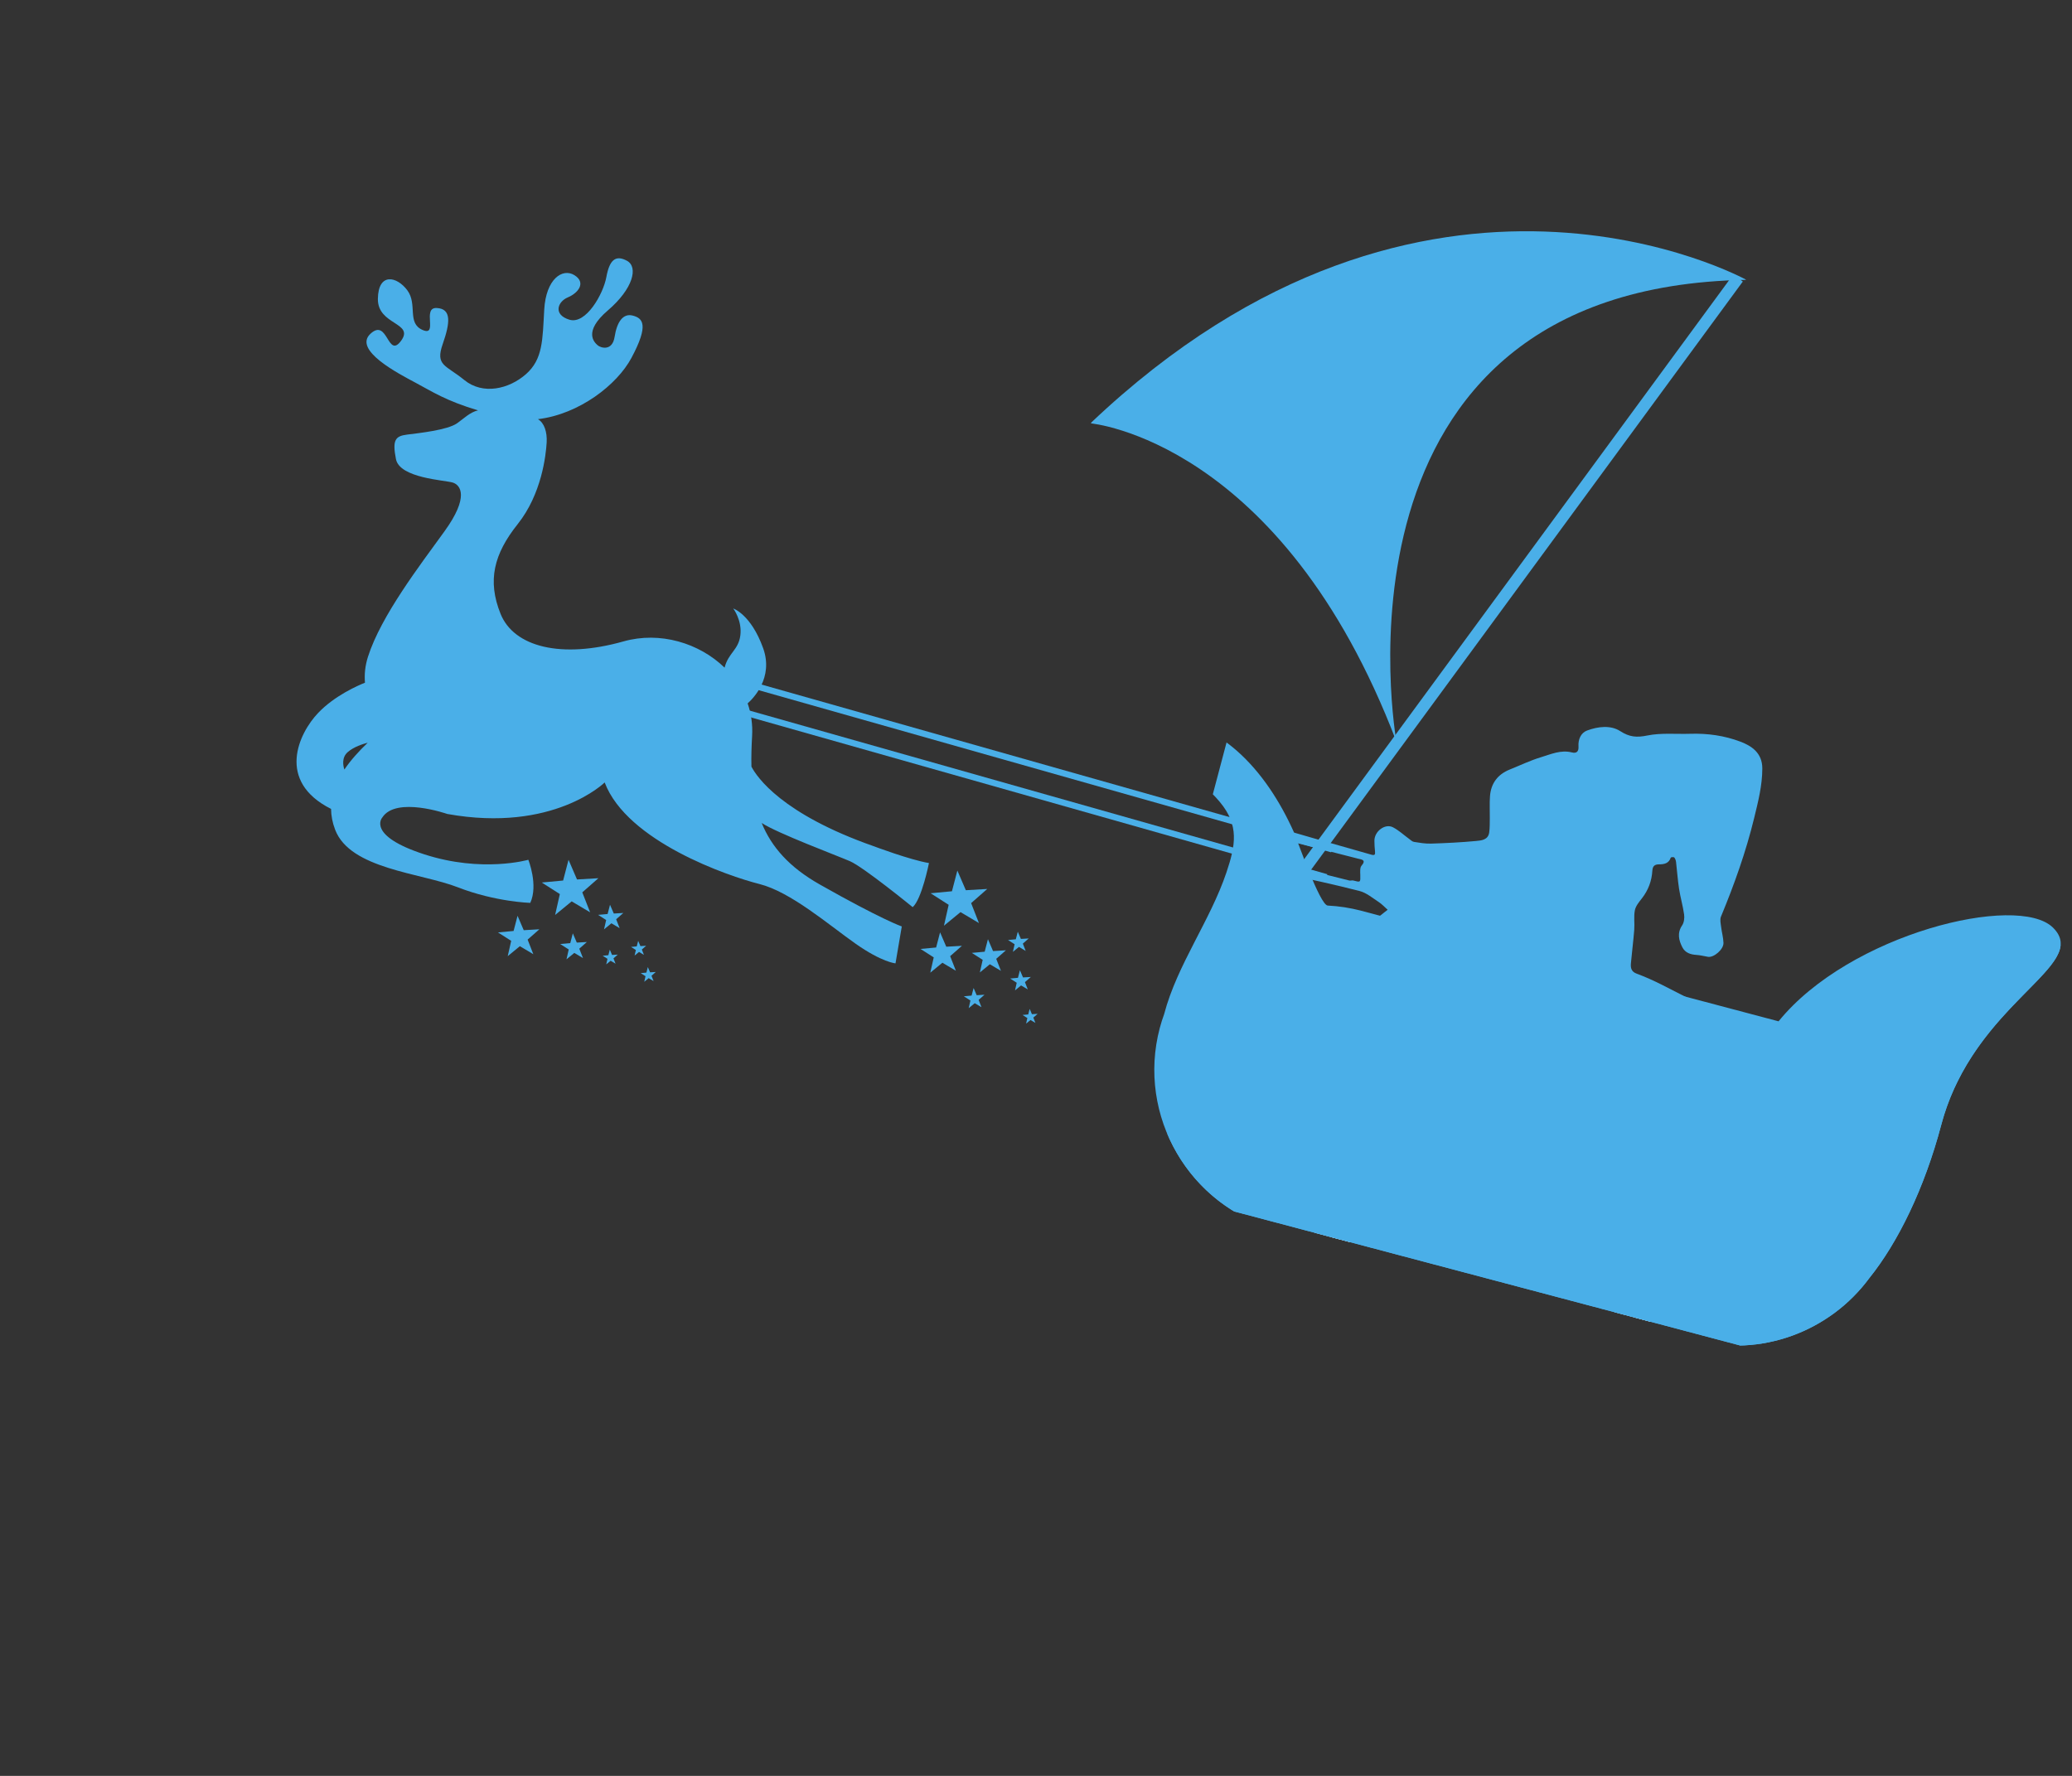 <svg xmlns="http://www.w3.org/2000/svg" xmlns:xlink="http://www.w3.org/1999/xlink" width="700" zoomAndPan="magnify" viewBox="0 0 525 450" height="600" preserveAspectRatio="xMidYMid meet" version="1.0"><rect x="0" y="0" width="525" height="450" fill="#333333" stroke="none"/><defs><clipPath id="2e49c37c20"><path d="M 75 65 L 236 65 L 236 245 L 75 245 Z M 75 65 " clip-rule="nonzero"/></clipPath><clipPath id="e70f66808f"><path d="M 62.684 69.648 L 252.473 59.195 L 263.531 259.965 L 73.742 270.418 Z M 62.684 69.648 " clip-rule="nonzero"/></clipPath><clipPath id="3ad799c1a2"><path d="M 62.684 69.648 L 252.473 59.195 L 263.531 259.965 L 73.742 270.418 Z M 62.684 69.648 " clip-rule="nonzero"/></clipPath><clipPath id="c7d7fb47bf"><path d="M 137 217 L 152 217 L 152 232 L 137 232 Z M 137 217 " clip-rule="nonzero"/></clipPath><clipPath id="4fd7960738"><path d="M 62.684 69.648 L 252.473 59.195 L 263.531 259.965 L 73.742 270.418 Z M 62.684 69.648 " clip-rule="nonzero"/></clipPath><clipPath id="8f4e8ea5f0"><path d="M 62.684 69.648 L 252.473 59.195 L 263.531 259.965 L 73.742 270.418 Z M 62.684 69.648 " clip-rule="nonzero"/></clipPath><clipPath id="ac77d68758"><path d="M 235 220 L 251 220 L 251 235 L 235 235 Z M 235 220 " clip-rule="nonzero"/></clipPath><clipPath id="1071a89eb1"><path d="M 62.684 69.648 L 252.473 59.195 L 263.531 259.965 L 73.742 270.418 Z M 62.684 69.648 " clip-rule="nonzero"/></clipPath><clipPath id="f5f59b1146"><path d="M 62.684 69.648 L 252.473 59.195 L 263.531 259.965 L 73.742 270.418 Z M 62.684 69.648 " clip-rule="nonzero"/></clipPath><clipPath id="dc123a7955"><path d="M 233 236 L 244 236 L 244 247 L 233 247 Z M 233 236 " clip-rule="nonzero"/></clipPath><clipPath id="84df7bb31f"><path d="M 62.684 69.648 L 252.473 59.195 L 263.531 259.965 L 73.742 270.418 Z M 62.684 69.648 " clip-rule="nonzero"/></clipPath><clipPath id="7b525ee78d"><path d="M 62.684 69.648 L 252.473 59.195 L 263.531 259.965 L 73.742 270.418 Z M 62.684 69.648 " clip-rule="nonzero"/></clipPath><clipPath id="799e21c8e9"><path d="M 126 232 L 137 232 L 137 243 L 126 243 Z M 126 232 " clip-rule="nonzero"/></clipPath><clipPath id="d689cf0d3d"><path d="M 62.684 69.648 L 252.473 59.195 L 263.531 259.965 L 73.742 270.418 Z M 62.684 69.648 " clip-rule="nonzero"/></clipPath><clipPath id="0cf6d52116"><path d="M 62.684 69.648 L 252.473 59.195 L 263.531 259.965 L 73.742 270.418 Z M 62.684 69.648 " clip-rule="nonzero"/></clipPath><clipPath id="8e02672296"><path d="M 141 236 L 149 236 L 149 244 L 141 244 Z M 141 236 " clip-rule="nonzero"/></clipPath><clipPath id="ac5727d9ef"><path d="M 62.684 69.648 L 252.473 59.195 L 263.531 259.965 L 73.742 270.418 Z M 62.684 69.648 " clip-rule="nonzero"/></clipPath><clipPath id="28ec057557"><path d="M 62.684 69.648 L 252.473 59.195 L 263.531 259.965 L 73.742 270.418 Z M 62.684 69.648 " clip-rule="nonzero"/></clipPath><clipPath id="bd945af410"><path d="M 151 229 L 158 229 L 158 236 L 151 236 Z M 151 229 " clip-rule="nonzero"/></clipPath><clipPath id="135ecfb68c"><path d="M 62.684 69.648 L 252.473 59.195 L 263.531 259.965 L 73.742 270.418 Z M 62.684 69.648 " clip-rule="nonzero"/></clipPath><clipPath id="f5a058f998"><path d="M 62.684 69.648 L 252.473 59.195 L 263.531 259.965 L 73.742 270.418 Z M 62.684 69.648 " clip-rule="nonzero"/></clipPath><clipPath id="e4db46fcca"><path d="M 162 245 L 167 245 L 167 249 L 162 249 Z M 162 245 " clip-rule="nonzero"/></clipPath><clipPath id="022cef5214"><path d="M 62.684 69.648 L 252.473 59.195 L 263.531 259.965 L 73.742 270.418 Z M 62.684 69.648 " clip-rule="nonzero"/></clipPath><clipPath id="ef17f50462"><path d="M 62.684 69.648 L 252.473 59.195 L 263.531 259.965 L 73.742 270.418 Z M 62.684 69.648 " clip-rule="nonzero"/></clipPath><clipPath id="531a9c11b3"><path d="M 259 255 L 263 255 L 263 260 L 259 260 Z M 259 255 " clip-rule="nonzero"/></clipPath><clipPath id="f8c16f3649"><path d="M 62.684 69.648 L 252.473 59.195 L 263.531 259.965 L 73.742 270.418 Z M 62.684 69.648 " clip-rule="nonzero"/></clipPath><clipPath id="0dc8b9bc72"><path d="M 62.684 69.648 L 252.473 59.195 L 263.531 259.965 L 73.742 270.418 Z M 62.684 69.648 " clip-rule="nonzero"/></clipPath><clipPath id="66c53635b1"><path d="M 255 236 L 261 236 L 261 242 L 255 242 Z M 255 236 " clip-rule="nonzero"/></clipPath><clipPath id="1382a865fb"><path d="M 62.684 69.648 L 252.473 59.195 L 263.531 259.965 L 73.742 270.418 Z M 62.684 69.648 " clip-rule="nonzero"/></clipPath><clipPath id="c8996eb7ba"><path d="M 62.684 69.648 L 252.473 59.195 L 263.531 259.965 L 73.742 270.418 Z M 62.684 69.648 " clip-rule="nonzero"/></clipPath><clipPath id="b72d54e337"><path d="M 255 245 L 262 245 L 262 251 L 255 251 Z M 255 245 " clip-rule="nonzero"/></clipPath><clipPath id="410178be1c"><path d="M 62.684 69.648 L 252.473 59.195 L 263.531 259.965 L 73.742 270.418 Z M 62.684 69.648 " clip-rule="nonzero"/></clipPath><clipPath id="1fdade2924"><path d="M 62.684 69.648 L 252.473 59.195 L 263.531 259.965 L 73.742 270.418 Z M 62.684 69.648 " clip-rule="nonzero"/></clipPath><clipPath id="ecbebb244d"><path d="M 244 250 L 250 250 L 250 256 L 244 256 Z M 244 250 " clip-rule="nonzero"/></clipPath><clipPath id="e9cda67bf7"><path d="M 62.684 69.648 L 252.473 59.195 L 263.531 259.965 L 73.742 270.418 Z M 62.684 69.648 " clip-rule="nonzero"/></clipPath><clipPath id="f7a8028061"><path d="M 62.684 69.648 L 252.473 59.195 L 263.531 259.965 L 73.742 270.418 Z M 62.684 69.648 " clip-rule="nonzero"/></clipPath><clipPath id="13d01dc963"><path d="M 152 240 L 157 240 L 157 245 L 152 245 Z M 152 240 " clip-rule="nonzero"/></clipPath><clipPath id="b7682414cd"><path d="M 62.684 69.648 L 252.473 59.195 L 263.531 259.965 L 73.742 270.418 Z M 62.684 69.648 " clip-rule="nonzero"/></clipPath><clipPath id="4236606972"><path d="M 62.684 69.648 L 252.473 59.195 L 263.531 259.965 L 73.742 270.418 Z M 62.684 69.648 " clip-rule="nonzero"/></clipPath><clipPath id="36a944ed16"><path d="M 159 238 L 164 238 L 164 243 L 159 243 Z M 159 238 " clip-rule="nonzero"/></clipPath><clipPath id="9997973874"><path d="M 62.684 69.648 L 252.473 59.195 L 263.531 259.965 L 73.742 270.418 Z M 62.684 69.648 " clip-rule="nonzero"/></clipPath><clipPath id="24deda502e"><path d="M 62.684 69.648 L 252.473 59.195 L 263.531 259.965 L 73.742 270.418 Z M 62.684 69.648 " clip-rule="nonzero"/></clipPath><clipPath id="5666f9c2e7"><path d="M 246 237 L 255 237 L 255 247 L 246 247 Z M 246 237 " clip-rule="nonzero"/></clipPath><clipPath id="4834a1f5fb"><path d="M 62.684 69.648 L 252.473 59.195 L 263.531 259.965 L 73.742 270.418 Z M 62.684 69.648 " clip-rule="nonzero"/></clipPath><clipPath id="44bcfc2ff7"><path d="M 62.684 69.648 L 252.473 59.195 L 263.531 259.965 L 73.742 270.418 Z M 62.684 69.648 " clip-rule="nonzero"/></clipPath><clipPath id="86950b40d9"><path d="M 313 306 L 345 306 L 345 341 L 313 341 Z M 313 306 " clip-rule="nonzero"/></clipPath><clipPath id="b3d3d1c023"><path d="M 314.477 174.184 L 533.145 232.117 L 500.156 356.633 L 281.488 298.703 Z M 314.477 174.184 " clip-rule="nonzero"/></clipPath><clipPath id="6456a3026c"><path d="M 268.219 161.926 L 533.957 232.332 L 492.117 390.258 L 226.379 319.852 Z M 268.219 161.926 " clip-rule="nonzero"/></clipPath><clipPath id="4552375de4"><path d="M 315 309 L 345 309 L 345 341 L 315 341 Z M 315 309 " clip-rule="nonzero"/></clipPath><clipPath id="65b39eb194"><path d="M 314.477 174.184 L 533.145 232.117 L 500.156 356.633 L 281.488 298.703 Z M 314.477 174.184 " clip-rule="nonzero"/></clipPath><clipPath id="2dd9fde773"><path d="M 268.219 161.926 L 533.957 232.332 L 492.117 390.258 L 226.379 319.852 Z M 268.219 161.926 " clip-rule="nonzero"/></clipPath><clipPath id="3315b04a1b"><path d="M 408 327 L 425 327 L 425 357 L 408 357 Z M 408 327 " clip-rule="nonzero"/></clipPath><clipPath id="08880f5013"><path d="M 314.477 174.184 L 533.145 232.117 L 500.156 356.633 L 281.488 298.703 Z M 314.477 174.184 " clip-rule="nonzero"/></clipPath><clipPath id="a8a0c06dd0"><path d="M 268.219 161.926 L 533.957 232.332 L 492.117 390.258 L 226.379 319.852 Z M 268.219 161.926 " clip-rule="nonzero"/></clipPath><clipPath id="7805602dbf"><path d="M 412 327 L 425 327 L 425 357 L 412 357 Z M 412 327 " clip-rule="nonzero"/></clipPath><clipPath id="c513a0f999"><path d="M 314.477 174.184 L 533.145 232.117 L 500.156 356.633 L 281.488 298.703 Z M 314.477 174.184 " clip-rule="nonzero"/></clipPath><clipPath id="d380442fa5"><path d="M 268.219 161.926 L 533.957 232.332 L 492.117 390.258 L 226.379 319.852 Z M 268.219 161.926 " clip-rule="nonzero"/></clipPath><clipPath id="1d1ed31ac8"><path d="M 281 181 L 523 181 L 523 341 L 281 341 Z M 281 181 " clip-rule="nonzero"/></clipPath><clipPath id="f460ce64da"><path d="M 314.477 174.184 L 533.145 232.117 L 500.156 356.633 L 281.488 298.703 Z M 314.477 174.184 " clip-rule="nonzero"/></clipPath><clipPath id="e8a085ee85"><path d="M 268.219 161.926 L 533.957 232.332 L 492.117 390.258 L 226.379 319.852 Z M 268.219 161.926 " clip-rule="nonzero"/></clipPath><clipPath id="a51cf38a8b"><path d="M 295 239 L 523 239 L 523 341 L 295 341 Z M 295 239 " clip-rule="nonzero"/></clipPath><clipPath id="a3a323f5a7"><path d="M 314.477 174.184 L 533.145 232.117 L 500.156 356.633 L 281.488 298.703 Z M 314.477 174.184 " clip-rule="nonzero"/></clipPath><clipPath id="72d55f9d48"><path d="M 268.219 161.926 L 533.957 232.332 L 492.117 390.258 L 226.379 319.852 Z M 268.219 161.926 " clip-rule="nonzero"/></clipPath><clipPath id="da49cc059e"><path d="M 281 279 L 474 279 L 474 357 L 281 357 Z M 281 279 " clip-rule="nonzero"/></clipPath><clipPath id="81712f214c"><path d="M 314.477 174.184 L 533.145 232.117 L 500.156 356.633 L 281.488 298.703 Z M 314.477 174.184 " clip-rule="nonzero"/></clipPath><clipPath id="50017252e1"><path d="M 268.219 161.926 L 533.957 232.332 L 492.117 390.258 L 226.379 319.852 Z M 268.219 161.926 " clip-rule="nonzero"/></clipPath><clipPath id="0287541b89"><path d="M 313 130 L 466 130 L 466 267 L 313 267 Z M 313 130 " clip-rule="nonzero"/></clipPath><clipPath id="48beeba396"><path d="M 340.445 130.602 L 465.012 163.418 L 437.797 266.715 L 313.23 233.898 Z M 340.445 130.602 " clip-rule="nonzero"/></clipPath><clipPath id="b51af10d7b"><path d="M 544.031 60.352 L 147.23 82.82 L 165.879 412.18 L 562.68 389.715 Z M 544.031 60.352 " clip-rule="nonzero"/></clipPath><clipPath id="67c9c68c6e"><path d="M 276 58 L 443 58 L 443 188 L 276 188 Z M 276 58 " clip-rule="nonzero"/></clipPath><clipPath id="dfe68fd54f"><path d="M 330.973 8.898 L 442.418 70.84 L 371.73 198.016 L 260.289 136.074 Z M 330.973 8.898 " clip-rule="nonzero"/></clipPath><clipPath id="939801f44f"><path d="M 442.508 70.891 L 331.066 8.949 L 260.379 136.125 L 371.824 198.066 Z M 442.508 70.891 " clip-rule="nonzero"/></clipPath></defs><g clip-path="url(#2e49c37c20)"><g clip-path="url(#e70f66808f)"><g clip-path="url(#3ad799c1a2)"><path fill="#4aafe8" d="M 87.258 195 C 86.945 194.055 86.516 191.98 88.098 190.59 C 89.641 189.23 92.012 188.496 93.168 188.203 C 90.859 190.414 88.824 192.672 87.258 195 Z M 221.348 214.414 C 198.133 206.266 191.805 196.953 190.398 194.262 C 190.336 191.797 190.41 189.223 190.566 186.527 C 190.742 183.594 190.328 180.809 189.438 178.234 C 190.828 177.004 196.051 171.75 193.371 164.262 C 190.289 155.668 185.785 154.184 185.785 154.184 C 185.785 154.184 188.086 157.211 187.586 161.027 C 187.098 164.734 184.574 165.391 183.594 169.176 C 177.141 162.918 167.211 159.926 157.98 162.527 C 142.223 166.977 130.215 163.953 126.828 155.535 C 123.441 147.113 125.125 140.391 131.184 132.793 C 137.238 125.195 138.328 115.395 138.516 112.07 C 138.652 109.531 137.945 107.172 136.301 106.215 C 146.789 104.961 156.348 97.484 159.973 90.727 C 164.555 82.184 162.812 80.621 160.328 79.969 C 157.844 79.316 156.312 81.609 155.73 85.352 C 155.145 89.098 152.172 88.156 151.426 87.484 C 150.68 86.816 147.609 84.145 154.02 78.656 C 160.426 73.172 161.781 67.648 158.852 66.074 C 155.922 64.496 154.422 65.926 153.633 70.23 C 152.844 74.539 148.453 82.281 144.277 81.012 C 140.102 79.742 141.266 76.441 143.887 75.348 C 146.512 74.254 148.578 71.617 145.555 69.73 C 142.527 67.844 138.34 70.68 137.898 78.441 C 137.457 86.203 137.566 91.012 133.273 94.805 C 128.98 98.594 122.355 100.141 117.645 96.297 C 112.93 92.449 110.258 92.676 112.168 87.203 C 114.078 81.727 114.438 78.23 110.637 78.047 C 106.84 77.863 111.121 85.363 107.078 83.613 C 103.031 81.863 105.852 77.125 103.207 73.559 C 100.562 69.996 95.848 68.992 95.746 75.707 C 95.641 82.43 105.074 81.672 101.621 86.359 C 98.168 91.051 98.297 80.465 93.863 84.578 C 89.434 88.688 100.812 94.594 105.285 96.977 C 109.609 99.281 112.918 101.527 121.121 103.988 C 119.07 104.445 117.531 106.062 115.793 107.27 C 113.328 108.984 106.117 109.75 103.141 110.125 C 100.16 110.496 99.375 111.488 100.324 116.332 C 101.273 121.176 112.672 121.648 114.707 122.277 C 116.742 122.898 118.91 125.938 112.645 134.602 C 106.387 143.266 96.562 156.016 93.238 166.41 C 92.48 168.781 92.305 170.988 92.477 172.992 C 90.695 173.703 84.801 176.254 80.602 180.664 C 75.664 185.844 69.938 197.98 83.883 204.973 C 83.902 206.676 84.223 208.43 84.918 210.242 C 88.73 220.246 106.57 221.156 116.039 224.848 C 125.504 228.535 134.363 228.785 134.363 228.785 C 136.43 224.25 133.867 217.863 133.867 217.863 C 133.867 217.863 122.16 221.246 107.473 216.473 C 92.785 211.703 96.855 207.164 96.855 207.164 C 100.344 201.707 113.328 206.254 113.328 206.254 C 140.23 211.09 153.211 198.27 153.211 198.27 C 158.875 213.223 184.523 222.023 192.422 224.008 C 200.32 225.992 209.941 234.305 216.727 239.09 C 223.52 243.875 226.902 244.109 226.902 244.109 L 228.492 234.758 C 228.492 234.758 223.449 233.035 207.695 224.113 C 199.961 219.734 195.461 214.598 192.996 208.539 C 197.023 211.168 212.047 216.785 215.348 218.219 C 218.801 219.711 231.254 229.867 231.254 229.867 C 233.562 227.848 235.379 218.691 235.379 218.691 C 230.594 217.902 221.348 214.414 221.348 214.414 " fill-opacity="1" fill-rule="nonzero"/></g></g></g><g clip-path="url(#c7d7fb47bf)"><g clip-path="url(#4fd7960738)"><g clip-path="url(#8f4e8ea5f0)"><path fill="#4aafe8" d="M 142.684 223.121 L 144.055 217.867 L 146.199 222.852 L 151.621 222.535 L 147.539 226.117 L 149.523 231.176 L 144.852 228.402 L 140.656 231.848 L 141.852 226.551 L 137.273 223.625 L 142.684 223.121 " fill-opacity="1" fill-rule="nonzero"/></g></g></g><g clip-path="url(#ac77d68758)"><g clip-path="url(#1071a89eb1)"><g clip-path="url(#f5f59b1146)"><path fill="#4aafe8" d="M 241.203 225.84 L 242.574 220.594 L 244.723 225.578 L 250.145 225.258 L 246.062 228.844 L 248.043 233.898 L 243.375 231.125 L 239.18 234.57 L 240.371 229.273 L 235.801 226.348 L 241.203 225.84 " fill-opacity="1" fill-rule="nonzero"/></g></g></g><g clip-path="url(#dc123a7955)"><g clip-path="url(#84df7bb31f)"><g clip-path="url(#7b525ee78d)"><path fill="#4aafe8" d="M 237.195 240.09 L 238.195 236.25 L 239.766 239.895 L 243.734 239.664 L 240.75 242.285 L 242.199 245.98 L 238.781 243.953 L 235.715 246.473 L 236.586 242.598 L 233.242 240.457 L 237.195 240.09 " fill-opacity="1" fill-rule="nonzero"/></g></g></g><g clip-path="url(#799e21c8e9)"><g clip-path="url(#d689cf0d3d)"><g clip-path="url(#0cf6d52116)"><path fill="#4aafe8" d="M 130.133 235.902 L 131.137 232.059 L 132.703 235.707 L 136.668 235.473 L 133.688 238.094 L 135.133 241.789 L 131.719 239.762 L 128.648 242.285 L 129.523 238.406 L 126.176 236.27 L 130.133 235.902 " fill-opacity="1" fill-rule="nonzero"/></g></g></g><g clip-path="url(#8e02672296)"><g clip-path="url(#ac5727d9ef)"><g clip-path="url(#28ec057557)"><path fill="#4aafe8" d="M 144.492 238.977 L 145.141 236.504 L 146.148 238.848 L 148.703 238.699 L 146.781 240.391 L 147.715 242.77 L 145.516 241.465 L 143.539 243.086 L 144.102 240.59 L 141.945 239.211 L 144.492 238.977 " fill-opacity="1" fill-rule="nonzero"/></g></g></g><g clip-path="url(#bd945af410)"><g clip-path="url(#135ecfb68c)"><g clip-path="url(#f5a058f998)"><path fill="#4aafe8" d="M 153.957 231.602 L 154.566 229.262 L 155.52 231.484 L 157.938 231.34 L 156.121 232.938 L 157.004 235.191 L 154.922 233.957 L 153.051 235.492 L 153.586 233.129 L 151.547 231.824 L 153.957 231.602 " fill-opacity="1" fill-rule="nonzero"/></g></g></g><g clip-path="url(#e4db46fcca)"><g clip-path="url(#022cef5214)"><g clip-path="url(#ef17f50462)"><path fill="#4aafe8" d="M 163.781 246.453 L 164.148 245.055 L 164.719 246.383 L 166.164 246.297 L 165.078 247.254 L 165.602 248.598 L 164.359 247.859 L 163.242 248.777 L 163.559 247.367 L 162.34 246.586 L 163.781 246.453 " fill-opacity="1" fill-rule="nonzero"/></g></g></g><g clip-path="url(#531a9c11b3)"><g clip-path="url(#f8c16f3649)"><g clip-path="url(#0dc8b9bc72)"><path fill="#4aafe8" d="M 260.531 257.055 L 260.895 255.652 L 261.469 256.984 L 262.914 256.902 L 261.824 257.855 L 262.352 259.203 L 261.109 258.465 L 259.988 259.383 L 260.309 257.969 L 259.09 257.191 L 260.531 257.055 " fill-opacity="1" fill-rule="nonzero"/></g></g></g><g clip-path="url(#66c53635b1)"><g clip-path="url(#1382a865fb)"><g clip-path="url(#c8996eb7ba)"><path fill="#4aafe8" d="M 257.387 238.012 L 257.887 236.094 L 258.672 237.914 L 260.652 237.801 L 259.164 239.109 L 259.887 240.957 L 258.176 239.941 L 256.648 241.203 L 257.082 239.266 L 255.41 238.195 L 257.387 238.012 " fill-opacity="1" fill-rule="nonzero"/></g></g></g><g clip-path="url(#b72d54e337)"><g clip-path="url(#410178be1c)"><g clip-path="url(#1fdade2924)"><path fill="#4aafe8" d="M 257.926 247.773 L 258.426 245.855 L 259.211 247.676 L 261.191 247.559 L 259.699 248.867 L 260.422 250.715 L 258.715 249.703 L 257.184 250.961 L 257.617 249.027 L 255.949 247.957 L 257.926 247.773 " fill-opacity="1" fill-rule="nonzero"/></g></g></g><g clip-path="url(#ecbebb244d)"><g clip-path="url(#e9cda67bf7)"><g clip-path="url(#f7a8028061)"><path fill="#4aafe8" d="M 246.184 252.277 L 246.688 250.355 L 247.473 252.18 L 249.453 252.059 L 247.965 253.371 L 248.684 255.219 L 246.98 254.203 L 245.449 255.465 L 245.883 253.527 L 244.211 252.457 L 246.184 252.277 " fill-opacity="1" fill-rule="nonzero"/></g></g></g><g clip-path="url(#13d01dc963)"><g clip-path="url(#b7682414cd)"><g clip-path="url(#4236606972)"><path fill="#4aafe8" d="M 154.145 242.043 L 154.512 240.645 L 155.082 241.973 L 156.531 241.891 L 155.441 242.844 L 155.969 244.191 L 154.723 243.453 L 153.605 244.371 L 153.922 242.961 L 152.703 242.18 L 154.145 242.043 " fill-opacity="1" fill-rule="nonzero"/></g></g></g><g clip-path="url(#36a944ed16)"><g clip-path="url(#9997973874)"><g clip-path="url(#24deda502e)"><path fill="#4aafe8" d="M 161.336 239.809 L 161.699 238.41 L 162.273 239.738 L 163.719 239.652 L 162.629 240.609 L 163.156 241.957 L 161.914 241.219 L 160.793 242.137 L 161.113 240.723 L 159.895 239.945 L 161.336 239.809 " fill-opacity="1" fill-rule="nonzero"/></g></g></g><g clip-path="url(#5666f9c2e7)"><g clip-path="url(#4834a1f5fb)"><g clip-path="url(#44bcfc2ff7)"><path fill="#4aafe8" d="M 249.496 241.156 L 250.324 237.988 L 251.617 240.996 L 254.879 240.801 L 252.422 242.961 L 253.617 246.008 L 250.805 244.336 L 248.277 246.414 L 248.992 243.219 L 246.238 241.457 L 249.496 241.156 " fill-opacity="1" fill-rule="nonzero"/></g></g></g><g clip-path="url(#86950b40d9)"><g clip-path="url(#b3d3d1c023)"><g clip-path="url(#6456a3026c)"><path fill="#ffffff" d="M 338.109 306.785 L 344.293 312.367 L 319.297 340.074 L 313.109 334.492 Z M 338.109 306.785 " fill-opacity="1" fill-rule="nonzero"/></g></g></g><g clip-path="url(#4552375de4)"><g clip-path="url(#65b39eb194)"><g clip-path="url(#2dd9fde773)"><path fill="#ffffff" d="M 340.934 309.344 L 344.285 312.363 L 319.285 340.074 L 315.938 337.051 Z M 340.934 309.344 " fill-opacity="1" fill-rule="nonzero"/></g></g></g><g clip-path="url(#3315b04a1b)"><g clip-path="url(#08880f5013)"><g clip-path="url(#a8a0c06dd0)"><path fill="#ffffff" d="M 424.566 363.996 L 416.43 365.785 L 408.43 329.332 L 416.566 327.547 Z M 424.566 363.996 " fill-opacity="1" fill-rule="nonzero"/></g></g></g><g clip-path="url(#7805602dbf)"><g clip-path="url(#c513a0f999)"><g clip-path="url(#d380442fa5)"><path fill="#ffffff" d="M 424.625 364.051 L 420.828 364.883 L 412.824 328.434 L 416.621 327.602 Z M 424.625 364.051 " fill-opacity="1" fill-rule="nonzero"/></g></g></g><g clip-path="url(#1d1ed31ac8)"><g clip-path="url(#f460ce64da)"><g clip-path="url(#e8a085ee85)"><path fill="#4aafe8" d="M 520.168 235.039 C 511.238 226.277 468.668 236.574 450.652 258.797 L 344.953 230.793 C 342.109 230.039 339.25 229.605 336.422 229.465 C 334.391 229.359 328.699 212.781 327.77 210.711 C 320.984 195.602 308.719 180.969 290.5 181.75 C 280.184 182.195 270.367 186.34 263.949 194.75 C 257.656 204.082 257.422 216.375 264.348 225.82 C 268.297 231.203 275.762 233.738 282.188 233.52 C 287.238 233.348 297.062 231.422 299.363 226.188 C 300.156 224.391 300.215 222.34 299.898 220.398 C 298.703 213.066 292.535 206.938 284.855 209.207 C 281.66 210.152 277.156 212.25 274.543 209.34 C 272.711 207.305 273.328 204.777 274.5 202.594 C 276.719 198.48 282.508 193.77 287.25 193.113 C 295.578 191.965 303.953 197.039 309.102 203.242 C 314.008 209.148 313.074 214.164 310.762 221.043 C 306.621 233.363 298.293 244.398 294.98 256.93 C 294.977 256.941 294.977 256.949 294.977 256.961 C 294.559 258.109 294.18 259.281 293.863 260.484 C 287.977 282.699 301.336 305.688 323.551 311.574 L 429.258 339.578 C 446.27 344.086 463.73 337.297 473.621 323.891 C 480.926 314.809 487.617 301.098 491.863 285.062 C 500.141 253.816 530.02 244.703 520.168 235.039 Z M 520.168 235.039 " fill-opacity="1" fill-rule="nonzero"/></g></g></g><g clip-path="url(#a51cf38a8b)"><g clip-path="url(#a3a323f5a7)"><g clip-path="url(#72d55f9d48)"><path fill="#4aafe8" d="M 504.23 250.594 C 495.715 257.656 487.539 265.098 479.562 272.766 C 468.738 283.176 458.609 296.379 444.676 302.793 C 429.988 309.555 412.141 306.922 396.898 303.543 C 379.602 299.711 362.66 294.074 345.59 289.363 C 336.605 286.883 326.926 283.961 317.52 284.684 C 310.199 285.242 303.051 286.953 295.746 287.262 C 300.602 298.832 310.559 308.133 323.551 311.574 L 429.258 339.578 C 446.273 344.086 463.734 337.297 473.621 323.891 C 480.93 314.809 487.617 301.098 491.863 285.062 C 498.887 258.562 521.441 247.984 522.117 239.484 C 515.375 241.613 509.809 245.965 504.23 250.594 Z M 504.23 250.594 " fill-opacity="1" fill-rule="nonzero"/></g></g></g><g clip-path="url(#da49cc059e)"><g clip-path="url(#81712f214c)"><g clip-path="url(#50017252e1)"><path fill="#ffffff" d="M 271.551 331.984 C 265.551 330.395 248.434 324.789 240.543 311.02 C 235.789 302.727 235.234 293.102 238.895 282.41 C 239.645 280.215 242.043 279.039 244.234 279.793 C 246.434 280.547 247.605 282.938 246.852 285.133 C 244.016 293.422 244.344 300.715 247.824 306.809 C 255.355 319.992 275.133 324.203 275.332 324.246 C 275.41 324.262 275.492 324.281 275.566 324.301 L 470.102 375.84 C 472.348 376.434 473.688 378.738 473.09 380.984 C 472.496 383.23 470.195 384.566 467.949 383.973 L 273.52 332.461 C 273.223 332.398 272.535 332.246 271.551 331.984 Z M 271.551 331.984 " fill-opacity="1" fill-rule="nonzero"/></g></g></g><g clip-path="url(#0287541b89)"><g clip-path="url(#48beeba396)"><g clip-path="url(#b51af10d7b)"><path fill="#4aafe8" d="M 231.023 107.621 C 226.98 110.484 222.188 111.02 217.746 112.441 C 214.551 113.469 211.223 112.41 208.047 111.395 C 204.48 110.254 200.941 110.117 197.66 112.227 C 195.215 113.797 194.148 116.156 194 119.051 C 193.793 123.137 196.129 126.078 198.516 128.875 C 201.188 132.008 204.258 134.797 207.008 137.863 C 208.965 140.047 208.5 142.57 206.188 144.465 C 201.93 147.953 198.285 152.027 194.867 156.344 C 191.406 160.711 189.105 165.633 187.191 170.781 C 186.797 171.844 186.582 172.215 185.371 171.344 C 181.539 168.59 177.363 166.48 172.492 166.457 C 169.945 166.445 167.508 168.531 166.695 170.961 C 164.051 178.895 161.387 186.82 158.703 194.738 C 157.562 198.105 156.242 201.414 155.23 204.816 C 154.359 207.75 156.992 210.691 160.039 210.676 C 164.156 210.652 166.062 207.988 167.227 204.422 C 167.875 202.434 168.363 200.395 168.945 198.383 C 169.031 198.082 169.242 197.82 169.398 197.543 C 169.586 197.855 169.941 198.176 169.938 198.484 C 169.891 200.832 169.617 203.188 169.719 205.527 C 169.859 208.699 170.211 211.867 170.582 215.023 C 170.801 216.906 171.047 218.82 171.602 220.625 C 172.383 223.164 174.535 225.527 176.859 225.008 C 178.551 224.629 179.734 223.484 180.496 222.148 C 182.34 218.91 184.215 215.547 183.562 211.637 C 183.266 209.867 182.402 208.152 181.574 206.523 C 180.289 203.988 180.922 201.461 181.637 199.07 C 182.371 196.617 186.133 195.918 188.684 197.363 C 191.445 198.922 193.48 201.176 195.379 203.656 C 200.57 210.453 207.164 215.414 215.203 218.402 C 221.035 220.566 226.918 222.547 233.277 221.766 C 235.148 221.535 235.969 222.258 236.453 223.93 C 237.707 228.27 240.168 232.043 242.582 235.754 C 245.527 240.27 247.348 245.129 247.973 250.375 C 248.652 256.055 248.914 261.785 249.332 267.492 C 249.492 269.711 249.355 271.98 249.773 274.145 C 250.305 276.922 252.098 277.848 254.977 276.664 C 258.488 275.219 261.484 268.59 260.18 264.527 C 259.352 261.949 259.359 258.996 259.867 256.152 C 260.207 254.238 260.113 252.254 260.285 250.305 C 260.324 249.898 260.68 249.523 260.887 249.133 C 261.129 249.449 261.453 249.73 261.594 250.086 C 262.539 252.449 262.77 254.863 262.812 257.441 C 262.883 261.637 263.66 265.812 264.082 270.004 C 264.262 271.746 264.172 273.52 264.422 275.25 C 264.789 277.762 265.168 280.301 265.887 282.723 C 266.668 285.359 267.957 285.555 270.531 284.32 C 273.836 282.73 274.926 279.996 274.629 276.691 C 274.184 271.754 273.465 266.836 272.809 261.918 C 272.375 258.676 272.938 255.527 273.859 252.48 C 275.488 247.094 275.363 241.961 272.652 236.918 C 271.715 235.176 271.016 233.273 270.473 231.367 C 270.25 230.594 270.578 229.555 270.91 228.742 C 273.176 223.191 273.824 217.398 272.938 211.555 C 272.434 208.246 271.172 205.023 269.992 201.859 C 269.562 200.715 269.805 200.465 270.711 200.684 C 271.918 200.977 273.145 201.41 274.211 202.039 C 281.41 206.266 288.844 210.012 296.594 213.098 C 305.871 216.797 315.516 219.254 325.262 221.363 C 331.688 222.754 338.117 224.137 344.484 225.777 C 346.219 226.223 347.754 227.535 349.312 228.551 C 350.152 229.098 350.848 229.867 351.605 230.535 C 350.496 231.344 349.477 232.355 348.254 232.922 C 346.164 233.887 343.93 234.539 341.781 235.379 C 338.461 236.676 335.09 237.867 331.871 239.371 C 327.918 241.219 324.57 243.938 321.43 246.996 C 317.156 251.148 314.367 256.09 312.848 261.762 C 311.445 267.004 312.336 271.805 315.352 276.473 C 319.973 283.617 326.508 288.805 332.684 294.371 C 334.414 295.934 336.746 296.891 338.277 298.598 C 339.816 300.312 340.844 302.551 341.809 304.691 C 342.328 305.844 342.387 307.27 342.391 308.57 C 342.402 310.371 341.117 311.504 339.32 311.664 C 333.691 312.168 328.395 310.691 323.215 308.797 C 318.941 307.234 314.801 305.312 310.559 303.668 C 309.199 303.141 307.699 302.719 306.262 302.707 C 303.422 302.684 301.445 305.836 302.379 308.555 C 303.082 310.598 304.105 311.938 306.559 312.406 C 309.188 312.906 311.664 314.227 314.188 315.238 C 321.859 318.312 329.512 321.434 337.191 324.496 C 342.387 326.57 347.613 328.57 352.824 330.613 C 362.172 334.277 371.523 337.941 380.863 341.625 C 386.066 343.68 391.258 345.781 396.453 347.855 C 402.672 350.34 408.906 352.789 415.109 355.309 C 422.383 358.262 429.594 361.375 436.902 364.234 C 443.566 366.844 450.344 369.176 457.047 371.695 C 460.57 373.02 464.047 374.473 467.535 375.898 C 473.781 378.457 479.969 381.176 486.285 383.559 C 490.387 385.105 494.645 386.258 498.875 387.441 C 504.125 388.91 509.422 390.211 514.688 391.621 C 517.441 392.359 520.035 392.059 522.301 390.316 C 524.059 388.969 524.301 386.734 522.66 385.914 C 521.887 385.531 520.902 385.379 520.027 385.422 C 515.668 385.633 511.613 384.551 507.543 383.086 C 500.691 380.617 494.375 377.164 488.145 373.457 C 485.684 371.992 482.887 371.102 480.281 369.863 C 479.578 369.531 479.02 368.891 478.391 368.391 C 479.105 367.777 479.723 366.949 480.547 366.59 C 483.594 365.262 486.586 366.441 489.484 367.234 C 494.828 368.699 500.059 370.598 505.418 371.992 C 508.238 372.727 511.23 372.996 514.156 373.09 C 517.074 373.18 519.594 371.57 521.801 369.91 C 525.047 367.465 527.527 364.223 528.816 360.312 C 530.355 355.648 530.645 350.855 529.477 346.039 C 528.605 342.457 527.832 338.848 526.797 335.312 C 525.66 331.422 524.203 327.621 523.02 323.742 C 521.84 319.883 521.363 315.883 523.809 312.383 C 526.027 309.211 529.09 306.867 532.785 305.449 C 533.805 305.059 534.727 304.414 535.734 303.988 C 537.051 303.434 536.789 302.496 536.156 301.777 C 535.441 300.969 534.535 300.207 533.555 299.777 C 532.145 299.164 532.441 298.605 533.234 297.742 C 535.102 295.703 537.105 293.762 538.715 291.535 C 540.676 288.816 541.797 285.695 542.211 282.305 C 542.863 276.984 541.57 272.188 538.797 267.684 C 538.281 266.844 537.75 265.852 538.984 264.992 C 540.684 263.809 542.262 262.43 544.02 261.344 C 546.762 259.648 547.426 257.145 545.641 254.516 C 545.469 254.266 545.359 253.973 545.223 253.703 C 545.609 253.656 545.992 253.59 546.375 253.578 C 547.848 253.527 549.402 253.777 550.773 253.391 C 553.227 252.703 554.695 250.812 554.586 249.125 C 554.469 247.344 552.426 245.195 550.191 244.672 C 549 244.391 547.762 244.285 546.539 244.191 C 545.445 244.105 544.434 243.973 544.703 242.508 C 545.012 240.855 545.438 239.223 545.766 237.57 C 546.168 235.543 544.426 232.453 542.352 231.5 C 541.105 230.926 538.441 230.988 536.969 233.062 C 536.266 234.059 535.941 235.586 535.02 236.09 C 534.27 236.496 532.891 235.625 531.773 235.516 C 529.609 235.309 527.82 236.309 526.168 237.574 C 524.5 238.848 523.848 238.586 522.918 236.727 C 521.816 234.527 520.422 232.477 519.289 230.293 C 519.02 229.777 519.059 228.879 519.332 228.352 C 520.41 226.277 521.75 224.332 522.777 222.238 C 523.977 219.801 522.762 216.082 520.508 214.719 C 520.285 214.586 519.953 214.562 519.805 214.379 C 519.395 213.883 519.055 213.324 518.688 212.793 C 519.254 212.965 519.855 213.062 520.375 213.324 C 522.121 214.203 526.418 214.32 527.742 212.105 C 528.414 210.988 528.461 210.062 527.859 209.074 C 526.938 207.562 525.762 206.434 523.742 206.695 C 522.512 206.855 521.25 206.77 520.023 206.945 C 518.656 207.145 518.078 206.652 517.734 205.32 C 517 202.465 516.109 199.633 514.242 197.27 C 512.812 195.453 510.867 194.887 508.641 195.34 C 507.148 195.645 506.23 196.754 506.113 198.133 C 506.012 199.32 506.461 200.566 506.754 201.766 C 506.883 202.312 507.219 202.812 507.461 203.336 C 506.98 203.32 506.465 203.191 506.027 203.32 C 505.129 203.59 503.941 203.746 503.453 204.387 C 501.82 206.52 500.34 208.789 499.008 211.121 C 498.254 212.441 497.582 212.984 496.102 212.246 C 492.273 210.344 488.117 209.715 483.945 210.051 C 479.137 210.438 474.68 211.996 470.555 214.73 C 462.848 219.844 458.254 227.008 455.977 235.77 C 455.336 238.23 455.316 240.855 454.984 243.402 C 454.934 243.809 454.727 244.191 454.59 244.59 C 454.227 244.391 453.855 244.203 453.496 243.992 C 453.355 243.91 453.258 243.75 453.113 243.664 C 449.789 241.652 448.52 241.117 446.504 245.324 C 444.48 249.555 442.23 253.68 440.227 257.918 C 439.703 259.027 439.172 258.801 438.477 258.445 C 432.699 255.492 426.945 252.488 421.148 249.566 C 419.043 248.508 416.883 247.531 414.676 246.711 C 413.301 246.199 413.141 245.234 413.238 244.102 C 413.488 241.266 413.863 238.441 414.082 235.605 C 414.211 233.961 413.926 232.258 414.238 230.66 C 414.453 229.578 415.297 228.566 416.016 227.648 C 417.648 225.562 418.52 223.211 418.672 220.602 C 418.742 219.457 419.277 219.027 420.34 219.023 C 421.656 219.02 422.844 218.805 423.34 217.305 C 423.375 217.199 424.098 217.133 424.227 217.281 C 424.484 217.582 424.629 218.035 424.676 218.441 C 424.945 220.699 425.09 222.977 425.438 225.223 C 425.777 227.402 426.41 229.535 426.715 231.719 C 426.84 232.609 426.707 233.754 426.227 234.465 C 424.902 236.422 425.363 238.273 426.289 240.07 C 426.977 241.398 428.309 241.883 429.812 241.969 C 430.812 242.023 431.797 242.297 432.789 242.457 C 434.262 242.688 436.738 240.566 436.691 238.93 C 436.652 237.578 436.258 236.238 436.098 234.887 C 435.996 234.016 435.746 233.012 436.055 232.273 C 439.426 224.137 442.375 215.871 444.461 207.305 C 445.469 203.164 446.527 199.066 446.531 194.719 C 446.531 190.797 443.816 189.008 441.016 187.945 C 436.906 186.387 432.645 185.797 428.262 185.938 C 424.633 186.055 420.906 185.66 417.402 186.371 C 414.719 186.918 412.895 186.789 410.52 185.258 C 408.102 183.699 404.887 184.082 402.133 185.109 C 400.52 185.715 399.84 187.422 399.957 189.133 C 400.055 190.551 399.332 190.93 398.297 190.664 C 395.477 189.949 392.961 191.117 390.434 191.879 C 387.734 192.695 385.168 193.938 382.543 194.992 C 379.512 196.211 377.793 198.461 377.535 201.703 C 377.387 203.57 377.512 205.461 377.484 207.34 C 377.465 208.543 377.496 209.758 377.332 210.941 C 377.062 212.844 375.352 212.977 374.004 213.102 C 370.215 213.457 366.406 213.645 362.598 213.766 C 361.16 213.812 359.703 213.559 358.273 213.332 C 357.836 213.266 357.441 212.859 357.051 212.578 C 355.684 211.586 354.43 210.398 352.949 209.633 C 350.949 208.594 348.238 210.648 348.246 213.039 C 348.246 213.945 348.305 214.852 348.398 215.75 C 348.488 216.582 348.316 216.816 347.418 216.555 C 340.93 214.672 334.414 212.895 327.938 210.988 C 317.797 208.008 307.668 205 297.562 201.906 C 294.117 200.852 290.758 199.523 287.367 198.297 C 286.414 197.953 285.852 197.52 286.316 196.238 C 286.867 194.727 285.324 193.086 283.117 191.738 C 280.84 190.344 278.703 191.188 276.684 191.887 C 274.762 192.555 273.219 192.078 271.625 191.312 C 267.973 189.547 264.352 187.719 260.723 185.91 C 253.793 182.453 246.785 179.141 239.977 175.457 C 237.207 173.957 235.406 171.195 234.227 168.227 C 233.523 166.461 232.91 164.629 232.566 162.77 C 231.758 158.395 233.289 154.547 235.508 150.855 C 237.695 147.215 239.918 143.57 241.793 139.762 C 242.648 138.02 243.07 135.883 243.047 133.93 C 243.012 131.379 244.684 130.609 246.367 129.605 C 248.414 128.383 250.574 127.32 251.824 125.074 C 253.02 122.926 252.398 121.023 250.086 120.215 C 249.852 120.133 249.672 119.891 249.469 119.727 C 249.672 119.551 249.848 119.277 250.078 119.223 C 255.238 118.004 260.387 116.719 265.574 115.637 C 270.141 114.684 274.727 113.73 279.352 113.207 C 282.559 112.844 285.844 113.238 289.098 113.234 C 289.723 113.234 290.348 112.969 290.969 112.809 C 292.25 112.484 292.984 111.691 293.137 110.355 C 293.297 108.91 292.324 108.176 291.262 107.734 C 290.16 107.277 288.926 107.145 287.746 106.879 C 287.438 106.809 287.121 106.785 286.809 106.738 C 286.957 106.457 287.07 106.152 287.258 105.902 C 289.305 103.215 291.176 100.426 292.16 97.152 C 292.539 95.883 293.191 94.324 291.703 93.57 C 290.859 93.145 289.441 93.445 288.453 93.844 C 287.602 94.191 286.953 95.102 286.285 95.828 C 284.723 97.527 283.223 99.285 281.656 100.98 C 280.836 101.871 279.957 102.719 279.047 103.52 C 278.816 103.719 278.363 103.668 278.016 103.734 C 278.039 103.41 277.969 103.047 278.098 102.777 C 279.613 99.664 280.102 96.371 279.914 92.945 C 279.855 91.848 279.629 90.934 278.406 90.555 C 277.246 90.195 276.594 90.863 275.891 91.586 C 274.242 93.277 274.402 95.52 274.066 97.59 C 273.465 101.352 272.578 104.953 269.23 107.324 C 268.77 107.648 268.191 107.812 267.656 108.023 C 266.02 108.676 265.363 108.316 265.41 106.574 C 265.465 104.695 265.77 102.828 265.922 100.953 C 265.984 100.184 266.133 99.344 265.898 98.652 C 265.68 98.012 265.062 97.152 264.508 97.062 C 263.758 96.938 262.461 97.207 262.168 97.734 C 261.18 99.508 260.43 101.434 259.793 103.367 C 259.254 105.008 259.051 106.758 258.594 108.43 C 257.898 110.973 255.848 111.66 253.539 112.254 C 248.508 113.547 243.535 115.074 238.535 116.492 C 238.168 116.598 237.777 116.621 237.398 116.68 C 237.586 116.355 237.719 115.988 237.965 115.719 C 243.379 109.754 249.043 103.992 254.133 97.766 C 256.797 94.504 260.141 92.871 263.703 91.199 C 265.309 90.445 266.777 89.352 268.184 88.25 C 268.574 87.949 268.82 86.887 268.59 86.504 C 268.25 85.941 267.383 85.301 266.805 85.355 C 265.047 85.523 263.32 86.012 261.578 86.367 C 261.238 86.438 260.891 86.477 260.547 86.527 C 260.516 86.176 260.469 85.824 260.449 85.473 C 260.324 83.309 260.43 81.094 259.973 79 C 259.773 78.078 258.535 77.059 257.559 76.766 C 257.023 76.605 255.715 77.699 255.359 78.5 C 254.477 80.496 253.953 82.652 253.254 84.73 C 253.133 85.098 252.848 85.41 252.641 85.746 C 252.398 85.434 252.125 85.137 251.918 84.801 C 250.945 83.242 250.059 81.621 249.004 80.121 C 248.285 79.105 246.895 78.859 246.047 79.426 C 245.293 79.93 244.543 81.344 244.715 82.16 C 245.508 85.898 246.648 89.562 247.613 93.266 C 247.785 93.93 247.973 94.793 247.699 95.328 C 246.969 96.758 246.004 98.07 245.059 99.379 C 245.012 99.449 244 99.109 243.91 98.816 C 243.184 96.422 241.812 94.461 239.898 92.938 C 239.344 92.492 238.188 92.184 237.672 92.469 C 237.07 92.805 236.59 93.836 236.535 94.602 C 236.285 98.129 237.691 101.219 239.551 104.078 C 240.281 105.203 240.098 105.848 239.266 106.723 C 238.273 107.762 237.457 108.961 236.539 110.07 C 236.383 110.262 236.102 110.355 235.879 110.492 C 235.801 110.242 235.688 110 235.652 109.742 C 235.25 107.004 233.629 106.211 231.023 107.621 M 297.105 210.535 C 290.551 207.453 283.996 204.367 277.445 201.273 C 277.227 201.168 277.062 200.938 276.875 200.762 C 277.027 200.598 277.176 200.293 277.332 200.289 C 279.672 200.207 282.07 199.832 284.336 200.215 C 286.559 200.59 288.621 201.828 290.801 202.551 C 297.348 204.715 303.848 207.047 310.488 208.875 C 321.648 211.949 332.906 214.676 344.117 217.586 C 344.883 217.785 346.309 217.84 344.984 219.359 C 344.547 219.855 344.648 220.906 344.668 221.699 C 344.711 223.617 344.754 223.605 342.883 223.113 C 342.57 223.031 342.195 223.199 341.883 223.117 C 332.945 220.852 323.977 218.684 315.086 216.242 C 309.094 214.598 303.211 212.559 297.105 210.535 M 545.613 246.777 C 547.324 247.234 549.055 247.641 550.738 248.188 C 551.09 248.301 551.578 249.07 551.473 249.297 C 551.262 249.758 550.75 250.234 550.262 250.395 C 548.078 251.105 544.664 249.641 543.719 247.609 C 543.633 247.426 543.996 246.871 544.273 246.719 C 544.586 246.547 545.043 246.641 545.613 246.777 M 541.887 237.98 C 541.668 239.117 541.473 240.262 541.211 241.391 C 541.145 241.664 540.848 241.883 540.66 242.129 C 540.465 241.922 540.215 241.746 540.086 241.508 C 539.57 240.543 539.16 239.516 538.578 238.594 C 537.82 237.387 538.695 236.516 539.199 235.699 C 539.477 235.25 540.5 234.898 541.035 235.047 C 542.164 235.371 541.965 236.535 542.027 237.465 C 542.035 237.578 542.039 237.688 541.887 237.98 M 513.922 203.359 C 513.859 203.875 513.801 204.387 513.738 204.898 C 513.379 204.656 512.922 204.488 512.684 204.156 C 511.723 202.832 510.797 201.48 509.934 200.09 C 509.707 199.727 509.762 199.191 509.684 198.734 C 510.117 198.867 510.734 198.863 510.957 199.156 C 511.945 200.457 512.824 201.844 513.922 203.359 M 521.223 209.234 C 522.48 209.395 523.742 209.52 524.988 209.738 C 525.211 209.777 525.52 210.238 525.496 210.473 C 525.473 210.691 525.035 211.066 524.828 211.039 C 523.43 210.855 521.996 210.715 520.668 210.285 C 519.832 210.012 520.012 209.445 521.223 209.234 Z M 521.223 209.234 " fill-opacity="1" fill-rule="nonzero"/></g></g></g><path stroke-linecap="butt" transform="matrix(1.511, 0.428, -0.428, 1.511, 179.003, 169.509)" fill="none" stroke-linejoin="miter" d="M 0 0.501 L 105.036 0.499 " stroke="#4aafe8" stroke-width="1" stroke-opacity="1" stroke-miterlimit="4"/><path stroke-linecap="butt" transform="matrix(1.511, 0.428, -0.428, 1.511, 177.592, 176.563)" fill="none" stroke-linejoin="miter" d="M 0.001 0.501 L 105.037 0.499 " stroke="#4aafe8" stroke-width="1" stroke-opacity="1" stroke-miterlimit="4"/><g clip-path="url(#67c9c68c6e)"><g clip-path="url(#dfe68fd54f)"><g clip-path="url(#939801f44f)"><path fill="#4aafe8" d="M 353.832 187.953 C 353.832 187.953 333.035 72.801 442.488 70.91 C 442.488 70.91 361.582 26.16 276.293 107.266 C 276.293 107.266 324.68 111.43 353.832 187.953 " fill-opacity="1" fill-rule="nonzero"/></g></g></g><path stroke-linecap="butt" transform="matrix(0.444, -0.605, 0.605, 0.444, 310.55, 244.82)" fill="none" stroke-linejoin="miter" d="M -0.001 1.998 L 289.687 2.002 " stroke="#4aafe8" stroke-width="4" stroke-opacity="1" stroke-miterlimit="4"/></svg>